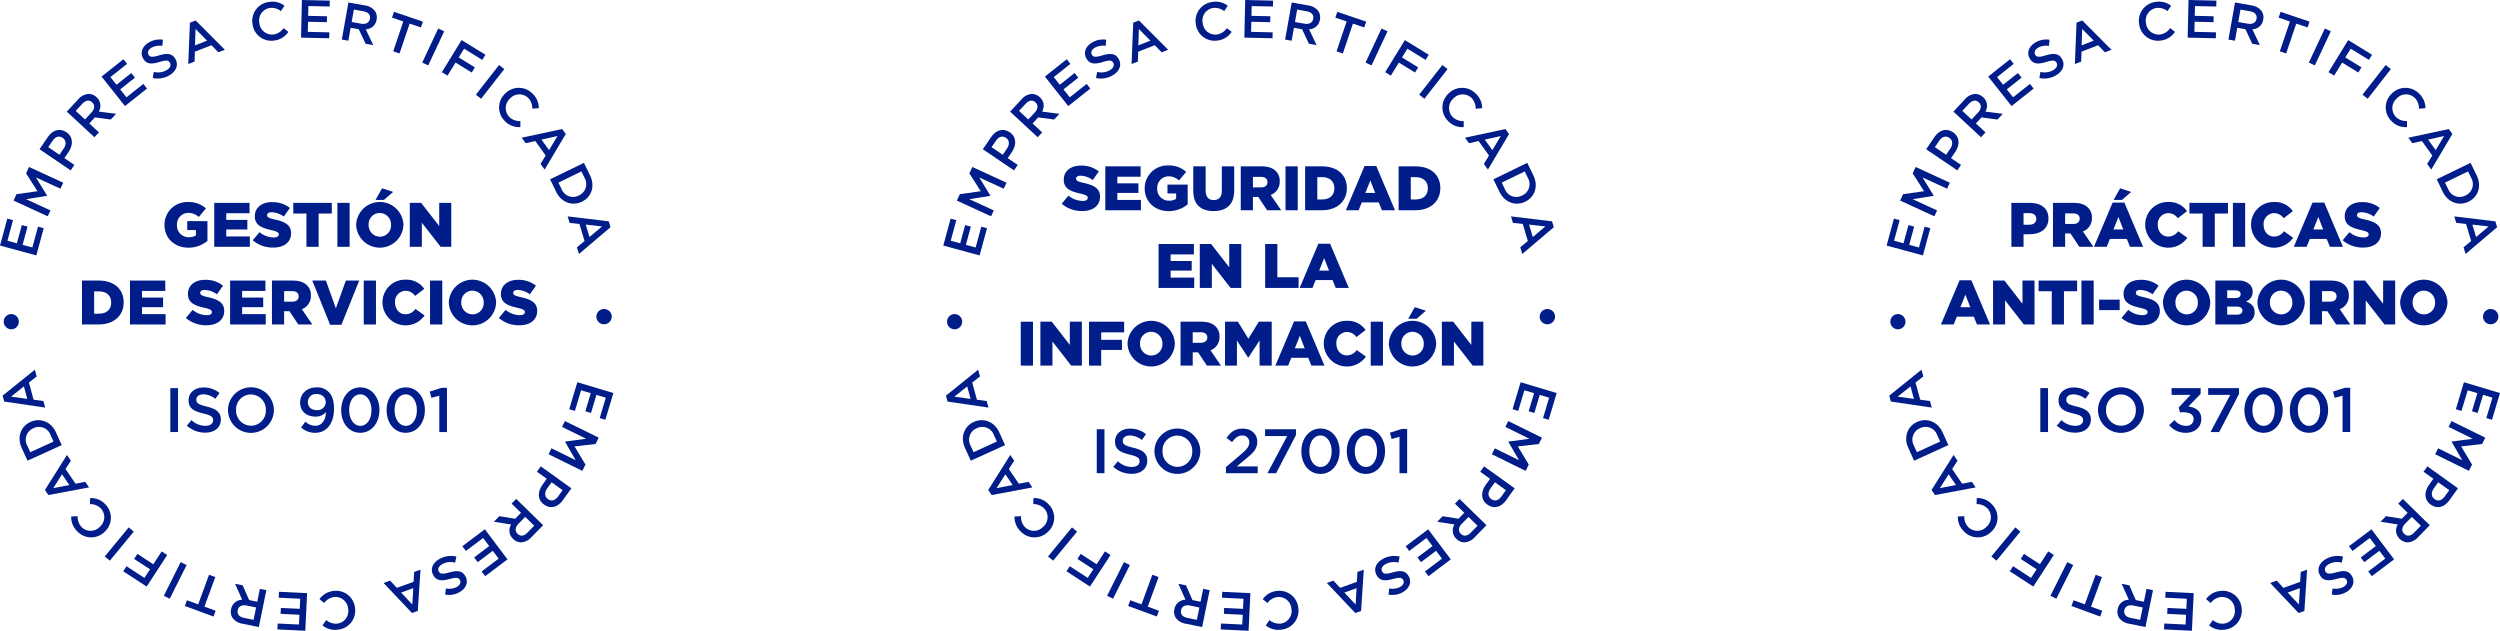 <svg xmlns="http://www.w3.org/2000/svg" width="946.452" height="238.793" viewBox="0 0 946.452 238.793">
  <g id="Grupo_27481" data-name="Grupo 27481" transform="translate(-1006 1218.879)">
    <g id="Grupo_27479" data-name="Grupo 27479" transform="translate(1006 -1218.879)">
      <path id="Trazado_22736" data-name="Trazado 22736" d="M237.086,299.889v-.047a8.632,8.632,0,0,1,8.955-8.646,9.7,9.7,0,0,1,6.745,2.423l-2.708,3.254a5.867,5.867,0,0,0-4.014-1.568,4.367,4.367,0,0,0-4.251,4.561v.047a4.391,4.391,0,0,0,4.513,4.608,4.7,4.7,0,0,0,2.66-.689v-2.019h-3.278V298.44h7.648v7.482a11.242,11.242,0,0,1-7.22,2.565c-5.178,0-9.05-3.563-9.05-8.6" transform="translate(-174.82 -214.72)" fill="#001d8a"/>
      <path id="Trazado_22737" data-name="Trazado 22737" d="M308.808,292.463H322.18v3.919h-8.812V298.9h7.981v3.634h-7.981v2.637H322.3v3.919H308.808Z" transform="translate(-227.706 -215.654)" fill="#001d8a"/>
      <path id="Trazado_22738" data-name="Trazado 22738" d="M364.339,305.818l2.565-3.064a8.563,8.563,0,0,0,5.392,2c1.235,0,1.9-.428,1.9-1.14v-.047c0-.689-.546-1.069-2.8-1.591-3.539-.808-6.271-1.805-6.271-5.225V296.7c0-3.088,2.447-5.32,6.437-5.32a10.464,10.464,0,0,1,6.841,2.209l-2.3,3.254a8.34,8.34,0,0,0-4.655-1.639c-1.116,0-1.663.475-1.663,1.069v.048c0,.76.57,1.093,2.874,1.615,3.824.831,6.2,2.066,6.2,5.178v.047c0,3.4-2.684,5.416-6.722,5.416a11.614,11.614,0,0,1-7.791-2.755" transform="translate(-268.653 -214.854)" fill="#001d8a"/>
      <path id="Trazado_22739" data-name="Trazado 22739" d="M427.751,296.5h-4.988v-4.038h14.583V296.5h-4.988v12.589h-4.608Z" transform="translate(-311.733 -215.654)" fill="#001d8a"/>
      <rect id="Rectángulo_2045" data-name="Rectángulo 2045" width="4.632" height="16.626" transform="translate(127.728 76.808)" fill="#001d8a"/>
      <path id="Trazado_22740" data-name="Trazado 22740" d="M513.385,285.352V285.3a8.961,8.961,0,0,1,17.909-.047v.047a8.961,8.961,0,0,1-17.909.047m13.206,0V285.3a4.321,4.321,0,0,0-4.276-4.489,4.237,4.237,0,0,0-4.2,4.442v.047a4.316,4.316,0,0,0,4.251,4.489,4.242,4.242,0,0,0,4.228-4.442m-3.4-13.871,4.2,1.354-3.491,3.04h-3.183Z" transform="translate(-378.556 -200.183)" fill="#001d8a"/>
      <path id="Trazado_22741" data-name="Trazado 22741" d="M590.714,292.463h4.3l6.841,8.788v-8.788h4.56v16.626h-4.038l-7.1-9.121v9.121h-4.56Z" transform="translate(-435.575 -215.654)" fill="#001d8a"/>
      <path id="Trazado_22742" data-name="Trazado 22742" d="M118.15,404.44h6.413c5.938,0,9.382,3.42,9.382,8.218v.047c0,4.8-3.491,8.361-9.477,8.361H118.15Zm6.484,12.541c2.755,0,4.584-1.52,4.584-4.2v-.048c0-2.66-1.829-4.2-4.584-4.2h-1.876v8.456Z" transform="translate(-87.12 -298.223)" fill="#001d8a"/>
      <path id="Trazado_22743" data-name="Trazado 22743" d="M187.338,404.44h13.372v3.919H191.9v2.518h7.98v3.634H191.9v2.637h8.931v3.919H187.338Z" transform="translate(-138.138 -298.223)" fill="#001d8a"/>
      <path id="Trazado_22744" data-name="Trazado 22744" d="M267.922,417.8l2.565-3.064a8.563,8.563,0,0,0,5.392,2c1.235,0,1.9-.428,1.9-1.14v-.048c0-.689-.546-1.069-2.8-1.591-3.539-.807-6.27-1.8-6.27-5.225v-.048c0-3.087,2.447-5.32,6.437-5.32a10.465,10.465,0,0,1,6.841,2.209l-2.3,3.254a8.34,8.34,0,0,0-4.655-1.639c-1.116,0-1.663.475-1.663,1.069v.048c0,.76.57,1.093,2.874,1.615,3.824.831,6.2,2.066,6.2,5.178v.048c0,3.4-2.684,5.415-6.722,5.415a11.614,11.614,0,0,1-7.791-2.755" transform="translate(-197.558 -297.422)" fill="#001d8a"/>
      <path id="Trazado_22745" data-name="Trazado 22745" d="M331.684,404.44h13.372v3.919h-8.812v2.518h7.98v3.634h-7.98v2.637h8.931v3.919H331.684Z" transform="translate(-244.574 -298.223)" fill="#001d8a"/>
      <path id="Trazado_22746" data-name="Trazado 22746" d="M392.008,404.44h7.862c2.541,0,4.3.665,5.415,1.805a5.155,5.155,0,0,1,1.473,3.872v.048a5.258,5.258,0,0,1-3.42,5.106l3.966,5.8h-5.32l-3.349-5.035h-2.019v5.035h-4.608Zm7.648,7.98c1.568,0,2.47-.76,2.47-1.971V410.4c0-1.306-.95-1.971-2.494-1.971h-3.017v3.99Z" transform="translate(-289.056 -298.223)" fill="#001d8a"/>
      <path id="Trazado_22747" data-name="Trazado 22747" d="M450.161,404.44h5.154l3.777,10.522,3.777-10.522h5.059l-6.745,16.745h-4.275Z" transform="translate(-331.936 -298.223)" fill="#001d8a"/>
      <rect id="Rectángulo_2046" data-name="Rectángulo 2046" width="4.632" height="16.626" transform="translate(137.702 106.217)" fill="#001d8a"/>
      <path id="Trazado_22748" data-name="Trazado 22748" d="M551.366,411.866v-.048a8.541,8.541,0,0,1,8.764-8.646,8.14,8.14,0,0,1,7.054,3.468l-3.468,2.684a4.451,4.451,0,0,0-3.634-1.948,4.112,4.112,0,0,0-3.967,4.394v.048c0,2.494,1.639,4.442,3.967,4.442a4.54,4.54,0,0,0,3.753-2.019l3.468,2.47a8.753,8.753,0,0,1-15.937-4.845" transform="translate(-406.562 -297.289)" fill="#001d8a"/>
      <rect id="Rectángulo_2047" data-name="Rectángulo 2047" width="4.632" height="16.626" transform="translate(162.809 106.217)" fill="#001d8a"/>
      <path id="Trazado_22749" data-name="Trazado 22749" d="M646.964,411.866v-.048a8.961,8.961,0,0,1,17.909-.048v.048a8.961,8.961,0,0,1-17.909.048m13.206,0v-.048a4.321,4.321,0,0,0-4.275-4.489,4.237,4.237,0,0,0-4.2,4.442v.048a4.316,4.316,0,0,0,4.252,4.489,4.242,4.242,0,0,0,4.228-4.442" transform="translate(-477.053 -297.289)" fill="#001d8a"/>
      <path id="Trazado_22750" data-name="Trazado 22750" d="M719.057,417.8l2.565-3.064a8.563,8.563,0,0,0,5.392,2c1.235,0,1.9-.428,1.9-1.14v-.048c0-.689-.546-1.069-2.8-1.591-3.539-.807-6.271-1.8-6.271-5.225v-.048c0-3.087,2.447-5.32,6.437-5.32a10.466,10.466,0,0,1,6.841,2.209l-2.3,3.254a8.341,8.341,0,0,0-4.655-1.639c-1.116,0-1.663.475-1.663,1.069v.048c0,.76.57,1.093,2.874,1.615,3.824.831,6.2,2.066,6.2,5.178v.048c0,3.4-2.684,5.415-6.722,5.415a11.613,11.613,0,0,1-7.791-2.755" transform="translate(-530.212 -297.422)" fill="#001d8a"/>
      <rect id="Rectángulo_2048" data-name="Rectángulo 2048" width="2.921" height="16.626" transform="translate(64.485 146.936)" fill="#001d8a"/>
      <path id="Trazado_22751" data-name="Trazado 22751" d="M269.322,573.022l1.758-2.09a7.655,7.655,0,0,0,5.249,2.161c1.805,0,2.945-.831,2.945-2.09v-.047c0-1.188-.665-1.829-3.753-2.542-3.539-.855-5.534-1.9-5.534-4.964V563.4c0-2.85,2.375-4.822,5.676-4.822a9.213,9.213,0,0,1,6.033,2.09l-1.568,2.208a7.553,7.553,0,0,0-4.513-1.71c-1.71,0-2.708.879-2.708,1.971v.047c0,1.283.76,1.853,3.943,2.613,3.515.855,5.344,2.114,5.344,4.869v.047c0,3.111-2.446,4.964-5.938,4.964a10.24,10.24,0,0,1-6.935-2.66" transform="translate(-198.59 -411.883)" fill="#001d8a"/>
      <path id="Trazado_22752" data-name="Trazado 22752" d="M328.652,567.046V567a8.694,8.694,0,0,1,17.387-.047V567a8.694,8.694,0,0,1-17.387.047m14.322,0V567a5.7,5.7,0,0,0-5.653-5.914,5.618,5.618,0,0,0-5.606,5.867V567a5.7,5.7,0,0,0,5.653,5.914,5.617,5.617,0,0,0,5.606-5.867" transform="translate(-242.339 -411.749)" fill="#001d8a"/>
      <path id="Trazado_22753" data-name="Trazado 22753" d="M433.04,573.6l1.591-2.233a5.544,5.544,0,0,0,3.8,1.568c2.446,0,3.919-2.161,4.014-5.225a4.9,4.9,0,0,1-3.9,1.758c-3.539,0-5.89-2.066-5.89-5.273v-.048c0-3.254,2.518-5.748,6.2-5.748a5.96,5.96,0,0,1,4.608,1.758c1.235,1.235,2.019,3.064,2.019,6.342v.047c0,5.344-2.66,9.049-7.126,9.049a7.892,7.892,0,0,1-5.32-2m9.311-9.572v-.048c0-1.734-1.354-3.064-3.468-3.064a3.054,3.054,0,0,0-3.3,3.088v.047c0,1.734,1.33,2.969,3.4,2.969a3.072,3.072,0,0,0,3.372-2.993" transform="translate(-319.031 -411.749)" fill="#001d8a"/>
      <path id="Trazado_22754" data-name="Trazado 22754" d="M491.809,567.046V567c0-4.751,2.9-8.6,7.268-8.6,4.347,0,7.221,3.8,7.221,8.551V567c0,4.75-2.9,8.6-7.268,8.6s-7.221-3.8-7.221-8.551m11.472,0V567c0-3.278-1.686-5.962-4.251-5.962s-4.2,2.613-4.2,5.914V567c0,3.278,1.663,5.962,4.251,5.962s4.2-2.636,4.2-5.914" transform="translate(-362.646 -411.749)" fill="#001d8a"/>
      <path id="Trazado_22755" data-name="Trazado 22755" d="M557.29,567.046V567c0-4.751,2.9-8.6,7.268-8.6,4.346,0,7.221,3.8,7.221,8.551V567c0,4.75-2.9,8.6-7.268,8.6s-7.221-3.8-7.221-8.551m11.472,0V567c0-3.278-1.686-5.962-4.251-5.962s-4.2,2.613-4.2,5.914V567c0,3.278,1.663,5.962,4.251,5.962s4.2-2.636,4.2-5.914" transform="translate(-410.93 -411.749)" fill="#001d8a"/>
      <path id="Trazado_22756" data-name="Trazado 22756" d="M623.135,562l-2.993.831-.617-2.375,4.465-1.425h2.043v16.745h-2.9Z" transform="translate(-456.82 -412.215)" fill="#001d8a"/>
      <path id="Trazado_22757" data-name="Trazado 22757" d="M8.308,458.506H8.267a2.881,2.881,0,0,1-.13-5.76h.041a2.881,2.881,0,0,1,.13,5.76" transform="translate(-3.947 -333.842)" fill="#001d8a"/>
      <path id="Trazado_22758" data-name="Trazado 22758" d="M0,325.342l2.77-10.2,2.161.587-2.114,7.781,3.576.971,1.873-6.9,2.161.587-1.874,6.9,3.694,1,2.14-7.879,2.161.587-2.8,10.3Z" transform="translate(0 -232.379)" fill="#001d8a"/>
      <path id="Trazado_22759" data-name="Trazado 22759" d="M19.524,253.411l1.116-2.423,7.935-1.12-4.307-6.758,1.116-2.422,12.945,5.961-1.047,2.275L28,244.649l4.221,6.9-.034.074-7.931,1.256,9.246,4.258-1.03,2.238Z" transform="translate(-14.396 -177.478)" fill="#001d8a"/>
      <path id="Trazado_22760" data-name="Trazado 22760" d="M57.013,194.583l3.158-4.648c1.865-2.745,4.609-3.416,6.984-1.8l.034.023c2.644,1.8,2.584,4.856.822,7.45l-1.59,2.341,3.789,2.574L68.8,202.591Zm9.173-.316c1.064-1.566.852-3.138-.378-3.973l-.034-.023c-1.381-.938-2.78-.436-3.833,1.113l-1.636,2.408,4.244,2.883Z" transform="translate(-42.04 -138.087)" fill="#001d8a"/>
      <path id="Trazado_22761" data-name="Trazado 22761" d="M96.3,142.1l4.32-4.656a5.741,5.741,0,0,1,3.842-2.045,4.307,4.307,0,0,1,3.057,1.225l.03.028a4.276,4.276,0,0,1,.851,5.428l6.572.849-2.008,2.164-6.023-.812-.028.03-2.1,2.269,3.642,3.378-1.7,1.836Zm9.375.283c1.219-1.313,1.308-2.786.248-3.77l-.03-.028c-1.119-1.039-2.479-.8-3.739.558l-2.479,2.671,3.507,3.254Z" transform="translate(-71.007 -99.842)" fill="#001d8a"/>
      <path id="Trazado_22762" data-name="Trazado 22762" d="M146.405,91.943l8.274-6.57,1.392,1.754-6.313,5.013,2.3,2.9,5.6-4.443,1.392,1.754-5.6,4.443,2.38,3,6.393-5.076,1.393,1.754-8.354,6.633Z" transform="translate(-107.955 -62.953)" fill="#001d8a"/>
      <path id="Trazado_22763" data-name="Trazado 22763" d="M208.405,71.53l.4-2.306a6.564,6.564,0,0,0,4.822-.658c1.338-.777,1.825-1.884,1.283-2.818l-.02-.035c-.511-.88-1.28-1.069-3.876-.268-2.992.89-4.92.974-6.239-1.3l-.021-.035c-1.227-2.113-.315-4.6,2.132-6.018a7.9,7.9,0,0,1,5.372-1.048l-.211,2.312a6.472,6.472,0,0,0-4.082.675c-1.268.736-1.629,1.817-1.158,2.627l.021.035c.552.951,1.361,1.046,4.048.239,2.974-.88,4.872-.734,6.058,1.308l.021.035c1.34,2.306.324,4.733-2.264,6.236a8.78,8.78,0,0,1-6.287,1.015" transform="translate(-150.581 -41.991)" fill="#001d8a"/>
      <path id="Trazado_22764" data-name="Trazado 22764" d="M272.013,30.326l2.162-.844,11.06,11.092-2.466.962-2.6-2.68-6.278,2.45-.115,3.739-2.39.933Zm6.5,6.8-4.368-4.415-.2,6.2Z" transform="translate(-200.115 -21.74)" fill="#001d8a"/>
      <path id="Trazado_22765" data-name="Trazado 22765" d="M363.758,10.873l-.006-.04a7.212,7.212,0,0,1,6.263-8.314,7.429,7.429,0,0,1,5.831,1.428L374.509,6a5.669,5.669,0,0,0-4.2-1.2,4.784,4.784,0,0,0-3.964,5.63l.006.04a4.82,4.82,0,0,0,5.358,4.372,5.588,5.588,0,0,0,3.8-2.4l1.818,1.391a7.353,7.353,0,0,1-5.379,3.3,7.168,7.168,0,0,1-8.19-6.259" transform="translate(-268.164 -1.786)" fill="#001d8a"/>
      <path id="Trazado_22766" data-name="Trazado 22766" d="M434.281,0l10.563.238-.05,2.239-8.06-.182L436.65,6l7.144.161L443.743,8.4,436.6,8.241l-.086,3.826,8.161.184-.05,2.239-10.665-.24Z" transform="translate(-319.99 -0.003)" fill="#001d8a"/>
      <path id="Trazado_22767" data-name="Trazado 22767" d="M495.229,3.574l6.255,1.11a5.741,5.741,0,0,1,3.8,2.122,4.307,4.307,0,0,1,.626,3.233l-.007.04a4.276,4.276,0,0,1-4.1,3.656l2.847,5.985-2.907-.516-2.58-5.5-.04-.007-3.047-.541-.868,4.891-2.466-.437Zm4.841,8.034c1.764.313,3.05-.41,3.3-1.833l.007-.04c.267-1.5-.67-2.518-2.494-2.841L497.3,6.257l-.836,4.711Z" transform="translate(-363.332 -2.636)" fill="#001d8a"/>
      <path id="Trazado_22768" data-name="Trazado 22768" d="M569.364,20.716l-4.281-1.448.744-2.2,10.954,3.706-.744,2.2-4.281-1.448-3.823,11.3-2.392-.809Z" transform="translate(-416.676 -12.587)" fill="#001d8a"/>
      <rect id="Rectángulo_2049" data-name="Rectángulo 2049" width="14.251" height="2.504" transform="translate(159.847 23.695) rotate(-64.871)" fill="#001d8a"/>
      <path id="Trazado_22769" data-name="Trazado 22769" d="M644.414,57.781l9.038,5.554-1.194,1.943-6.9-4.242-2.036,3.313,6.123,3.763-1.194,1.943-6.124-3.763-3.038,4.944-2.134-1.311Z" transform="translate(-469.67 -42.607)" fill="#001d8a"/>
      <rect id="Rectángulo_2050" data-name="Rectángulo 2050" width="14.252" height="2.504" transform="translate(180.156 35.845) rotate(-51.994)" fill="#001d8a"/>
      <path id="Trazado_22770" data-name="Trazado 22770" d="M721.663,128.875l.029-.029a7.212,7.212,0,0,1,10.409-.037,7.429,7.429,0,0,1,2.387,5.508l-2.447.178a5.669,5.669,0,0,0-1.578-4.071,4.784,4.784,0,0,0-6.881.245l-.029.029a4.82,4.82,0,0,0-.244,6.911,5.586,5.586,0,0,0,4.207,1.574l-.009,2.289a7.354,7.354,0,0,1-5.878-2.291,7.167,7.167,0,0,1,.035-10.308" transform="translate(-530.508 -93.358)" fill="#001d8a"/>
      <path id="Trazado_22771" data-name="Trazado 22771" d="M767.376,186l1.354,1.885-8,13.468-1.544-2.149,1.951-3.182-3.932-5.473-3.65.817-1.5-2.083Zm-4.97,7.983,3.193-5.327L759.544,190Z" transform="translate(-554.548 -137.153)" fill="#001d8a"/>
      <path id="Trazado_22772" data-name="Trazado 22772" d="M805.777,234.734l2.326,4.778c1.961,4.027.551,8.155-3.055,9.911l-.037.018c-3.606,1.756-7.761.337-9.722-3.691l-2.326-4.777Zm-8.437,10.018a4.645,4.645,0,0,0,6.485,2.345l.037-.018a4.676,4.676,0,0,0,2.191-6.569l-1.23-2.527-8.713,4.242Z" transform="translate(-584.708 -173.087)" fill="#001d8a"/>
      <path id="Trazado_22773" data-name="Trazado 22773" d="M833.844,313.794l.668,2.223L822.57,326.155l-.762-2.535,2.879-2.375-1.94-6.455-3.717-.413-.739-2.457Zm-7.295,5.934,4.751-4-6.163-.7Z" transform="translate(-603.385 -230.002)" fill="#001d8a"/>
      <path id="Trazado_22774" data-name="Trazado 22774" d="M862.681,445.474h.041a2.881,2.881,0,0,1-.019,5.762h-.041a2.881,2.881,0,0,1,.019-5.762" transform="translate(-634.007 -328.48)" fill="#001d8a"/>
      <path id="Trazado_22775" data-name="Trazado 22775" d="M837.264,555.084l-3.033,10.123-2.145-.642,2.313-7.724-3.55-1.064-2.051,6.846-2.146-.642,2.052-6.847-3.667-1.1-2.343,7.821-2.145-.643,3.062-10.22Z" transform="translate(-605.05 -406.288)" fill="#001d8a"/>
      <path id="Trazado_22776" data-name="Trazado 22776" d="M809.723,613.232l-1.178,2.393-7.962.916,4.132,6.867-1.178,2.393-12.788-6.294,1.106-2.247,9.171,4.514-4.042-7,.036-.073,7.961-1.052-9.134-4.5,1.088-2.21Z" transform="translate(-583.075 -447.539)" fill="#001d8a"/>
      <path id="Trazado_22777" data-name="Trazado 22777" d="M787.01,680.583l-3.276,4.565c-1.935,2.7-4.7,3.3-7.028,1.623l-.033-.024c-2.6-1.863-2.458-4.921-.63-7.469l1.649-2.3-3.722-2.671,1.46-2.035Zm-9.179.08c-1.1,1.538-.932,3.115.276,3.981l.033.024c1.357.973,2.768.508,3.86-1.014l1.7-2.366-4.169-2.99Z" transform="translate(-570.703 -495.717)" fill="#001d8a"/>
      <path id="Trazado_22778" data-name="Trazado 22778" d="M730.6,729.125l-4.439,4.544a5.743,5.743,0,0,1-3.893,1.946,4.309,4.309,0,0,1-3.024-1.3l-.029-.029a4.276,4.276,0,0,1-.712-5.448l-6.548-1.018,2.063-2.112,6,.966.029-.029,2.162-2.214-3.553-3.472,1.75-1.791Zm-9.365-.524c-1.252,1.282-1.379,2.752-.345,3.762l.029.028c1.092,1.067,2.458.864,3.752-.461l2.547-2.607L723.8,725.98Z" transform="translate(-524.977 -530.293)" fill="#001d8a"/>
      <path id="Trazado_22779" data-name="Trazado 22779" d="M683.56,774.365l-8.441,6.356-1.347-1.789,6.441-4.85-2.229-2.96-5.709,4.3-1.347-1.789,5.709-4.3-2.3-3.058-6.522,4.911-1.347-1.789,8.523-6.417Z" transform="translate(-491.433 -562.6)" fill="#001d8a"/>
      <path id="Trazado_22780" data-name="Trazado 22780" d="M631.825,801.646l-.463,2.3a6.563,6.563,0,0,0-4.837.533c-1.358.742-1.874,1.836-1.356,2.783l.02.036c.488.893,1.252,1.1,3.868.369,3.013-.812,4.944-.846,6.2,1.458l.019.036c1.172,2.144.2,4.6-2.287,5.961a7.9,7.9,0,0,1-5.4.908l.271-2.306a6.476,6.476,0,0,0,4.1-.569c1.286-.7,1.675-1.774,1.226-2.6l-.019-.036c-.527-.965-1.333-1.082-4.04-.344-3,.8-4.889.607-6.021-1.465l-.02-.036c-1.279-2.34-.2-4.74,2.426-6.175a8.778,8.778,0,0,1,6.31-.851" transform="translate(-459.052 -590.932)" fill="#001d8a"/>
      <path id="Trazado_22781" data-name="Trazado 22781" d="M565.868,836.8l-2.184.788-10.769-11.375,2.49-.9,2.527,2.746,6.34-2.286.212-3.734,2.413-.871Zm-6.321-6.963,4.252,4.527.364-6.192Z" transform="translate(-407.704 -605.509)" fill="#001d8a"/>
      <path id="Trazado_22782" data-name="Trazado 22782" d="M474.008,858.234l0,.041a7.211,7.211,0,0,1-6.541,8.1,7.425,7.425,0,0,1-5.78-1.625l1.406-2.01a5.671,5.671,0,0,0,4.154,1.345,4.784,4.784,0,0,0,4.153-5.492l0-.041A4.82,4.82,0,0,0,466.193,854a5.587,5.587,0,0,0-3.877,2.27l-1.77-1.452a7.355,7.355,0,0,1,5.487-3.115,7.168,7.168,0,0,1,7.974,6.533" transform="translate(-339.594 -627.989)" fill="#001d8a"/>
      <path id="Trazado_22783" data-name="Trazado 22783" d="M410.433,867.826l-10.555-.509.108-2.237,8.053.388.179-3.7-7.138-.344.108-2.237,7.138.344.185-3.823-8.155-.394.108-2.237,10.656.514Z" transform="translate(-294.858 -629.035)" fill="#001d8a"/>
      <path id="Trazado_22784" data-name="Trazado 22784" d="M343.3,857.914l-6.223-1.272a5.741,5.741,0,0,1-3.744-2.22,4.308,4.308,0,0,1-.541-3.248l.008-.04a4.277,4.277,0,0,1,4.2-3.547L334.3,841.53l2.892.591,2.436,5.568.04.009,3.032.619.995-4.867,2.453.5Zm-4.629-8.157c-1.755-.359-3.06.33-3.349,1.746l-.008.039c-.306,1.5.6,2.535,2.419,2.905l3.57.73.958-4.687Z" transform="translate(-245.312 -620.521)" fill="#001d8a"/>
      <path id="Trazado_22785" data-name="Trazado 22785" d="M273.865,840.617l4.243,1.558-.8,2.179-10.856-3.987.8-2.179,4.243,1.558,4.113-11.2,2.37.87Z" transform="translate(-196.474 -610.947)" fill="#001d8a"/>
      <rect id="Rectángulo_2051" data-name="Rectángulo 2051" width="14.253" height="2.505" transform="matrix(0.448, -0.894, 0.894, 0.448, 62.019, 225.548)" fill="#001d8a"/>
      <path id="Trazado_22786" data-name="Trazado 22786" d="M186.477,808.153l-8.892-5.784,1.243-1.911,6.793,4.418,2.12-3.26-6.024-3.918,1.244-1.911,6.024,3.919,3.164-4.864,2.1,1.366Z" transform="translate(-130.946 -586.094)" fill="#001d8a"/>
      <rect id="Rectángulo_2052" data-name="Rectángulo 2052" width="14.253" height="2.504" transform="translate(39.653 210.667) rotate(-50.528)" fill="#001d8a"/>
      <path id="Trazado_22787" data-name="Trazado 22787" d="M115.33,730.711l-.029.028a7.211,7.211,0,0,1-10.406-.229,7.429,7.429,0,0,1-2.246-5.568l2.451-.115a5.671,5.671,0,0,0,1.474,4.11,4.784,4.784,0,0,0,6.885-.069l.029-.028a4.82,4.82,0,0,0,.421-6.9,5.588,5.588,0,0,0-4.166-1.682l.068-2.288a7.351,7.351,0,0,1,5.818,2.44,7.168,7.168,0,0,1-.3,10.3" transform="translate(-75.69 -529.409)" fill="#001d8a"/>
      <path id="Trazado_22788" data-name="Trazado 22788" d="M66.058,670.993l-1.305-1.92L73.1,655.816,74.587,658l-2.033,3.131,3.789,5.573,3.67-.722,1.442,2.122Zm5.175-7.852-3.33,5.243,6.089-1.185Z" transform="translate(-47.747 -483.581)" fill="#001d8a"/>
      <path id="Trazado_22789" data-name="Trazado 22789" d="M31.234,621.015l-2.2-4.836c-1.854-4.077-.338-8.166,3.313-9.827l.037-.017c3.651-1.661,7.767-.134,9.622,3.942l2.2,4.836Zm8.7-9.793a4.645,4.645,0,0,0-6.422-2.513l-.037.017a4.676,4.676,0,0,0-2.362,6.509l1.163,2.557,8.82-4.013Z" transform="translate(-20.824 -446.607)" fill="#001d8a"/>
      <path id="Trazado_22790" data-name="Trazado 22790" d="M4.37,545l-.61-2.239,12.2-9.824.7,2.554-2.939,2.3,1.772,6.5,3.705.509.674,2.475Zm7.446-5.743L6.963,543.13l6.143.858Z" transform="translate(-2.773 -392.971)" fill="#001d8a"/>
    </g>
    <g id="Grupo_27477" data-name="Grupo 27477" transform="translate(1720.238 -1218.879)">
      <path id="Trazado_22791" data-name="Trazado 22791" d="M179.841,1392.463h7.125c4.2,0,6.912,2.161,6.912,5.843v.048c0,3.919-3.017,5.986-7.149,5.986h-2.28v4.75h-4.608Zm6.793,8.266c1.639,0,2.637-.855,2.637-2.161v-.048c0-1.425-1-2.185-2.66-2.185h-2.161v4.394Z" transform="translate(-132.611 -1315.655)" fill="#001d8a"/>
      <path id="Trazado_22792" data-name="Trazado 22792" d="M239.8,1392.463h7.862c2.541,0,4.3.665,5.415,1.8a5.156,5.156,0,0,1,1.473,3.872v.047a5.258,5.258,0,0,1-3.42,5.106l3.967,5.8h-5.32l-3.349-5.035h-2.019v5.035H239.8Zm7.648,7.98c1.568,0,2.47-.76,2.47-1.971v-.047c0-1.307-.95-1.972-2.494-1.972h-3.017v3.99Z" transform="translate(-176.825 -1315.655)" fill="#001d8a"/>
      <path id="Trazado_22793" data-name="Trazado 22793" d="M305.94,1376.873h4.441l7.078,16.745h-4.941l-1.211-2.969h-6.413l-1.188,2.969h-4.845Zm4.038,10.19-1.852-4.727-1.877,4.727Zm-1.211-15.581,4.2,1.354-3.491,3.04H306.3Z" transform="translate(-220.373 -1300.184)" fill="#001d8a"/>
      <path id="Trazado_22794" data-name="Trazado 22794" d="M372.753,1399.891v-.047a8.541,8.541,0,0,1,8.764-8.646,8.14,8.14,0,0,1,7.054,3.468l-3.468,2.684a4.451,4.451,0,0,0-3.634-1.948,4.111,4.111,0,0,0-3.966,4.394v.047c0,2.494,1.639,4.442,3.966,4.442a4.54,4.54,0,0,0,3.753-2.019l3.468,2.47a8.753,8.753,0,0,1-15.937-4.845" transform="translate(-274.859 -1314.723)" fill="#001d8a"/>
      <path id="Trazado_22795" data-name="Trazado 22795" d="M441.5,1396.5h-4.988v-4.038H451.1v4.038h-4.988v12.589H441.5Z" transform="translate(-321.875 -1315.656)" fill="#001d8a"/>
      <rect id="Rectángulo_2053" data-name="Rectángulo 2053" width="4.632" height="16.626" transform="translate(131.101 76.808)" fill="#001d8a"/>
      <path id="Trazado_22796" data-name="Trazado 22796" d="M525.33,1399.891v-.047a8.541,8.541,0,0,1,8.764-8.646,8.14,8.14,0,0,1,7.054,3.468l-3.468,2.684a4.451,4.451,0,0,0-3.634-1.948,4.111,4.111,0,0,0-3.966,4.394v.047c0,2.494,1.639,4.442,3.966,4.442a4.54,4.54,0,0,0,3.753-2.019l3.468,2.47a8.753,8.753,0,0,1-15.938-4.845" transform="translate(-387.365 -1314.723)" fill="#001d8a"/>
      <path id="Trazado_22797" data-name="Trazado 22797" d="M594.081,1392.011h4.442l7.078,16.745h-4.94l-1.211-2.969h-6.413l-1.188,2.969H587Zm4.038,10.19-1.853-4.727-1.876,4.727Z" transform="translate(-432.841 -1315.322)" fill="#001d8a"/>
      <path id="Trazado_22798" data-name="Trazado 22798" d="M657.365,1405.819l2.565-3.063a8.564,8.564,0,0,0,5.391,1.995c1.235,0,1.9-.427,1.9-1.14v-.048c0-.688-.547-1.068-2.8-1.591-3.539-.808-6.27-1.805-6.27-5.226v-.048c0-3.087,2.446-5.32,6.437-5.32a10.46,10.46,0,0,1,6.841,2.209l-2.3,3.254a8.339,8.339,0,0,0-4.655-1.639c-1.116,0-1.663.475-1.663,1.069v.048c0,.76.57,1.093,2.874,1.615,3.824.832,6.2,2.066,6.2,5.178v.047c0,3.4-2.684,5.416-6.722,5.416a11.612,11.612,0,0,1-7.791-2.756" transform="translate(-484.723 -1314.856)" fill="#001d8a"/>
      <path id="Trazado_22799" data-name="Trazado 22799" d="M85.347,1503.989h4.442l7.078,16.745h-4.94l-1.212-2.969H84.3l-1.188,2.969H78.269Zm4.038,10.19-1.853-4.727-1.876,4.727Z" transform="translate(-57.714 -1397.891)" fill="#001d8a"/>
      <path id="Trazado_22800" data-name="Trazado 22800" d="M153.427,1504.441h4.3l6.841,8.788v-8.788h4.56v16.626h-4.038l-7.1-9.121v9.121h-4.56Z" transform="translate(-113.134 -1398.225)" fill="#001d8a"/>
      <path id="Trazado_22801" data-name="Trazado 22801" d="M224.076,1508.479h-4.988v-4.038h14.584v4.038h-4.988v12.589h-4.608Z" transform="translate(-161.55 -1398.225)" fill="#001d8a"/>
      <rect id="Rectángulo_2054" data-name="Rectángulo 2054" width="4.632" height="16.626" transform="translate(73.76 106.216)" fill="#001d8a"/>
      <rect id="Rectángulo_2055" data-name="Rectángulo 2055" width="7.791" height="3.967" transform="translate(80.435 113.437)" fill="#001d8a"/>
      <path id="Trazado_22802" data-name="Trazado 22802" d="M338.561,1517.8l2.565-3.064a8.565,8.565,0,0,0,5.391,2c1.235,0,1.9-.427,1.9-1.14v-.048c0-.689-.546-1.069-2.8-1.591-3.539-.808-6.271-1.805-6.271-5.226v-.048c0-3.087,2.447-5.32,6.437-5.32a10.465,10.465,0,0,1,6.841,2.209l-2.3,3.253a8.34,8.34,0,0,0-4.655-1.638c-1.116,0-1.663.475-1.663,1.069v.047c0,.76.57,1.092,2.874,1.615,3.824.831,6.2,2.066,6.2,5.177v.048c0,3.4-2.684,5.415-6.722,5.415a11.615,11.615,0,0,1-7.791-2.755" transform="translate(-249.646 -1397.425)" fill="#001d8a"/>
      <path id="Trazado_22803" data-name="Trazado 22803" d="M398.342,1511.868v-.048a8.961,8.961,0,0,1,17.909-.047v.047a8.961,8.961,0,0,1-17.909.048m13.206,0v-.048a4.32,4.32,0,0,0-4.275-4.489,4.237,4.237,0,0,0-4.2,4.442v.047a4.317,4.317,0,0,0,4.252,4.49,4.242,4.242,0,0,0,4.227-4.442" transform="translate(-293.727 -1397.291)" fill="#001d8a"/>
      <path id="Trazado_22804" data-name="Trazado 22804" d="M473.863,1504.441h8.527a6.132,6.132,0,0,1,4.536,1.5,3.646,3.646,0,0,1,1.069,2.684v.047a3.848,3.848,0,0,1-2.565,3.705c2.019.665,3.3,1.805,3.3,4.062v.047c0,2.851-2.327,4.584-6.294,4.584h-8.574Zm7.387,6.626c1.4,0,2.185-.475,2.185-1.448v-.048c0-.9-.712-1.425-2.09-1.425h-2.993v2.922Zm.665,6.294c1.4,0,2.209-.546,2.209-1.52v-.048c0-.9-.713-1.5-2.256-1.5h-3.515v3.064Z" transform="translate(-349.414 -1398.225)" fill="#001d8a"/>
      <path id="Trazado_22805" data-name="Trazado 22805" d="M534.549,1511.868v-.048a8.961,8.961,0,0,1,17.909-.047v.047a8.961,8.961,0,0,1-17.909.048m13.206,0v-.048a4.321,4.321,0,0,0-4.275-4.489,4.237,4.237,0,0,0-4.2,4.442v.047a4.316,4.316,0,0,0,4.251,4.49,4.242,4.242,0,0,0,4.228-4.442" transform="translate(-394.162 -1397.291)" fill="#001d8a"/>
      <path id="Trazado_22806" data-name="Trazado 22806" d="M610.069,1504.441h7.862c2.542,0,4.3.665,5.416,1.8a5.155,5.155,0,0,1,1.473,3.872v.047a5.257,5.257,0,0,1-3.42,5.106l3.966,5.8h-5.32l-3.349-5.035h-2.019v5.035h-4.608Zm7.648,7.98c1.568,0,2.47-.76,2.47-1.972v-.047c0-1.306-.95-1.971-2.494-1.971h-3.016v3.99Z" transform="translate(-449.849 -1398.225)" fill="#001d8a"/>
      <path id="Trazado_22807" data-name="Trazado 22807" d="M673.289,1504.441h4.3l6.841,8.788v-8.788h4.56v16.626h-4.038l-7.1-9.121v9.121h-4.56Z" transform="translate(-496.465 -1398.225)" fill="#001d8a"/>
      <path id="Trazado_22808" data-name="Trazado 22808" d="M740.3,1511.868v-.048a8.961,8.961,0,0,1,17.909-.047v.047a8.961,8.961,0,0,1-17.909.048m13.206,0v-.048a4.321,4.321,0,0,0-4.275-4.489,4.237,4.237,0,0,0-4.2,4.442v.047a4.317,4.317,0,0,0,4.252,4.49,4.242,4.242,0,0,0,4.228-4.442" transform="translate(-545.881 -1397.291)" fill="#001d8a"/>
      <rect id="Rectángulo_2056" data-name="Rectángulo 2056" width="2.921" height="16.626" transform="translate(58.189 146.935)" fill="#001d8a"/>
      <path id="Trazado_22809" data-name="Trazado 22809" d="M245.355,1673.023l1.758-2.09a7.657,7.657,0,0,0,5.249,2.161c1.805,0,2.945-.831,2.945-2.09v-.047c0-1.188-.665-1.829-3.753-2.542-3.539-.855-5.534-1.9-5.534-4.964v-.048c0-2.85,2.375-4.822,5.676-4.822a9.212,9.212,0,0,1,6.033,2.091l-1.568,2.208a7.553,7.553,0,0,0-4.513-1.71c-1.71,0-2.708.879-2.708,1.971v.048c0,1.282.76,1.852,3.943,2.612,3.515.855,5.344,2.114,5.344,4.869v.047c0,3.112-2.446,4.964-5.938,4.964a10.24,10.24,0,0,1-6.935-2.66" transform="translate(-180.919 -1511.884)" fill="#001d8a"/>
      <path id="Trazado_22810" data-name="Trazado 22810" d="M304.686,1667.047V1667a8.694,8.694,0,0,1,17.387-.047V1667a8.694,8.694,0,0,1-17.387.047m14.323,0V1667a5.7,5.7,0,0,0-5.653-5.914,5.618,5.618,0,0,0-5.606,5.867V1667a5.7,5.7,0,0,0,5.653,5.914,5.618,5.618,0,0,0,5.606-5.867" transform="translate(-224.668 -1511.75)" fill="#001d8a"/>
      <path id="Trazado_22811" data-name="Trazado 22811" d="M407.247,1673.476l2.043-1.9a5.421,5.421,0,0,0,4.37,2.185,2.6,2.6,0,0,0,2.874-2.518v-.048c0-1.639-1.5-2.565-3.824-2.565h-1.354l-.475-1.829,4.489-4.774h-7.2v-2.542h11v2.186l-4.631,4.75c2.518.332,4.893,1.591,4.893,4.679v.048c0,3.064-2.375,5.249-5.819,5.249a7.883,7.883,0,0,1-6.365-2.921" transform="translate(-300.293 -1512.55)" fill="#001d8a"/>
      <path id="Trazado_22812" data-name="Trazado 22812" d="M471.862,1662.051H463.5v-2.565h11.686v2.209l-7.505,14.417H464.4Z" transform="translate(-341.774 -1512.55)" fill="#001d8a"/>
      <path id="Trazado_22813" data-name="Trazado 22813" d="M515.776,1667.047V1667c0-4.751,2.9-8.6,7.268-8.6,4.347,0,7.22,3.8,7.22,8.551V1667c0,4.75-2.9,8.6-7.268,8.6s-7.221-3.8-7.221-8.551m11.472,0V1667c0-3.278-1.687-5.962-4.251-5.962s-4.2,2.612-4.2,5.914V1667c0,3.278,1.663,5.962,4.251,5.962s4.2-2.637,4.2-5.915" transform="translate(-380.32 -1511.75)" fill="#001d8a"/>
      <path id="Trazado_22814" data-name="Trazado 22814" d="M581.257,1667.047V1667c0-4.751,2.9-8.6,7.268-8.6,4.347,0,7.22,3.8,7.22,8.551V1667c0,4.75-2.9,8.6-7.268,8.6s-7.221-3.8-7.221-8.551m11.472,0V1667c0-3.278-1.686-5.962-4.251-5.962s-4.2,2.612-4.2,5.914V1667c0,3.278,1.663,5.962,4.251,5.962s4.2-2.637,4.2-5.915" transform="translate(-428.604 -1511.75)" fill="#001d8a"/>
      <path id="Trazado_22815" data-name="Trazado 22815" d="M647.1,1662l-2.993.832-.617-2.375,4.465-1.426H650v16.745h-2.9Z" transform="translate(-474.494 -1512.217)" fill="#001d8a"/>
      <path id="Trazado_22816" data-name="Trazado 22816" d="M8.314,1558.512h-.04a2.881,2.881,0,0,1-.13-5.76h.041a2.881,2.881,0,0,1,.13,5.76" transform="translate(-3.952 -1433.847)" fill="#001d8a"/>
      <path id="Trazado_22817" data-name="Trazado 22817" d="M0,1425.347l2.77-10.2,2.161.587-2.113,7.781,3.576.971,1.873-6.9,2.161.587-1.874,6.9,3.694,1,2.14-7.879,2.161.586-2.8,10.3Z" transform="translate(-0.004 -1332.383)" fill="#001d8a"/>
      <path id="Trazado_22818" data-name="Trazado 22818" d="M19.527,1353.417l1.116-2.423,7.935-1.12-4.307-6.758,1.116-2.422,12.945,5.961-1.048,2.274L28,1344.654l4.221,6.9-.034.075-7.931,1.256,9.246,4.258-1.03,2.237Z" transform="translate(-14.4 -1277.482)" fill="#001d8a"/>
      <path id="Trazado_22819" data-name="Trazado 22819" d="M57.017,1294.589l3.158-4.648c1.864-2.744,4.609-3.416,6.984-1.8l.034.023c2.644,1.8,2.584,4.856.822,7.45l-1.59,2.341,3.789,2.574-1.407,2.071Zm9.173-.315c1.064-1.566.851-3.137-.378-3.973l-.034-.022c-1.381-.938-2.78-.436-3.833,1.113L60.31,1293.8l4.244,2.883Z" transform="translate(-42.044 -1238.092)" fill="#001d8a"/>
      <path id="Trazado_22820" data-name="Trazado 22820" d="M96.3,1242.109l4.32-4.656a5.741,5.741,0,0,1,3.842-2.045,4.308,4.308,0,0,1,3.057,1.226l.03.027a4.277,4.277,0,0,1,.851,5.429l6.572.848-2.008,2.164-6.023-.812-.028.03-2.1,2.269,3.642,3.378-1.7,1.836Zm9.375.283c1.219-1.313,1.308-2.786.248-3.769l-.03-.028c-1.119-1.038-2.479-.8-3.739.558l-2.479,2.671,3.507,3.254Z" transform="translate(-71.011 -1199.846)" fill="#001d8a"/>
      <path id="Trazado_22821" data-name="Trazado 22821" d="M146.408,1191.948l8.274-6.57,1.392,1.754-6.313,5.013,2.3,2.9,5.6-4.443,1.392,1.753-5.6,4.443,2.38,3,6.393-5.076,1.392,1.754-8.354,6.632Z" transform="translate(-107.958 -1162.957)" fill="#001d8a"/>
      <path id="Trazado_22822" data-name="Trazado 22822" d="M208.409,1171.534l.4-2.306a6.562,6.562,0,0,0,4.822-.658c1.338-.777,1.825-1.884,1.283-2.818l-.02-.035c-.511-.881-1.28-1.07-3.876-.268-2.991.89-4.92.974-6.239-1.3l-.021-.035c-1.227-2.113-.315-4.6,2.132-6.019a7.9,7.9,0,0,1,5.372-1.048l-.211,2.313a6.472,6.472,0,0,0-4.082.676c-1.268.736-1.629,1.817-1.158,2.627l.02.035c.552.951,1.361,1.047,4.048.24,2.974-.88,4.872-.734,6.058,1.308l.021.035c1.339,2.307.324,4.733-2.264,6.237a8.777,8.777,0,0,1-6.287,1.014" transform="translate(-150.585 -1141.995)" fill="#001d8a"/>
      <path id="Trazado_22823" data-name="Trazado 22823" d="M272.018,1130.33l2.162-.844,11.06,11.092-2.466.962-2.6-2.68-6.278,2.451-.115,3.738-2.39.933Zm6.5,6.8-4.368-4.415-.2,6.2Z" transform="translate(-200.119 -1121.743)" fill="#001d8a"/>
      <path id="Trazado_22824" data-name="Trazado 22824" d="M363.762,1110.877l-.006-.04a7.211,7.211,0,0,1,6.263-8.314,7.43,7.43,0,0,1,5.831,1.428l-1.337,2.057a5.669,5.669,0,0,0-4.2-1.2,4.784,4.784,0,0,0-3.964,5.63l.006.04a4.819,4.819,0,0,0,5.358,4.372,5.584,5.584,0,0,0,3.8-2.4l1.818,1.391a7.354,7.354,0,0,1-5.379,3.3,7.167,7.167,0,0,1-8.19-6.26" transform="translate(-268.168 -1101.791)" fill="#001d8a"/>
      <path id="Trazado_22825" data-name="Trazado 22825" d="M434.284,1100.006l10.563.238-.05,2.239-8.06-.182-.083,3.7,7.144.161-.051,2.239-7.144-.161-.086,3.826,8.161.184-.05,2.239-10.665-.24Z" transform="translate(-319.993 -1100.006)" fill="#001d8a"/>
      <path id="Trazado_22826" data-name="Trazado 22826" d="M495.233,1103.579l6.255,1.109a5.739,5.739,0,0,1,3.8,2.122,4.309,4.309,0,0,1,.626,3.233l-.007.041a4.278,4.278,0,0,1-4.1,3.656l2.847,5.984-2.907-.515-2.58-5.5-.04-.008-3.047-.54-.868,4.891-2.466-.437Zm4.84,8.034c1.764.313,3.05-.41,3.3-1.833l.007-.04c.267-1.5-.67-2.517-2.495-2.841l-3.588-.636-.836,4.711Z" transform="translate(-363.337 -1102.64)" fill="#001d8a"/>
      <path id="Trazado_22827" data-name="Trazado 22827" d="M569.366,1120.72l-4.281-1.448.744-2.2,10.954,3.707-.744,2.2-4.281-1.448-3.823,11.3-2.392-.81Z" transform="translate(-416.679 -1112.591)" fill="#001d8a"/>
      <rect id="Rectángulo_2057" data-name="Rectángulo 2057" width="14.251" height="2.504" transform="translate(159.847 23.696) rotate(-64.87)" fill="#001d8a"/>
      <path id="Trazado_22828" data-name="Trazado 22828" d="M644.416,1157.787l9.038,5.553-1.194,1.943-6.9-4.242-2.036,3.314,6.124,3.762-1.194,1.943-6.124-3.763-3.038,4.944-2.134-1.311Z" transform="translate(-469.674 -1142.612)" fill="#001d8a"/>
      <rect id="Rectángulo_2058" data-name="Rectángulo 2058" width="14.252" height="2.504" transform="translate(180.156 35.846) rotate(-52.003)" fill="#001d8a"/>
      <path id="Trazado_22829" data-name="Trazado 22829" d="M721.682,1228.894l.029-.029a7.211,7.211,0,0,1,10.408-.037,7.427,7.427,0,0,1,2.387,5.509l-2.447.178a5.667,5.667,0,0,0-1.578-4.07,4.783,4.783,0,0,0-6.881.245l-.029.029a4.819,4.819,0,0,0-.244,6.911,5.586,5.586,0,0,0,4.207,1.574l-.009,2.289a7.356,7.356,0,0,1-5.879-2.291,7.168,7.168,0,0,1,.035-10.308" transform="translate(-530.523 -1193.372)" fill="#001d8a"/>
      <path id="Trazado_22830" data-name="Trazado 22830" d="M767.379,1286.005l1.354,1.885-8,13.468-1.544-2.149,1.951-3.182-3.932-5.473-3.649.817-1.5-2.083Zm-4.97,7.983,3.193-5.327L759.546,1290Z" transform="translate(-554.551 -1237.156)" fill="#001d8a"/>
      <path id="Trazado_22831" data-name="Trazado 22831" d="M805.78,1334.739l2.326,4.778c1.961,4.027.551,8.155-3.055,9.91l-.036.018c-3.606,1.756-7.762.337-9.723-3.69l-2.326-4.778Zm-8.437,10.017a4.645,4.645,0,0,0,6.485,2.345l.036-.018a4.676,4.676,0,0,0,2.192-6.569l-1.23-2.527-8.713,4.242Z" transform="translate(-584.712 -1273.091)" fill="#001d8a"/>
      <path id="Trazado_22832" data-name="Trazado 22832" d="M833.846,1413.8l.668,2.223-11.942,10.138-.762-2.535,2.88-2.375-1.94-6.455-3.717-.413-.739-2.457Zm-7.295,5.935,4.751-4-6.163-.7Z" transform="translate(-603.388 -1330.004)" fill="#001d8a"/>
      <path id="Trazado_22833" data-name="Trazado 22833" d="M862.683,1545.475h.041a2.881,2.881,0,0,1-.019,5.762h-.04a2.881,2.881,0,0,1,.018-5.762" transform="translate(-634.01 -1428.482)" fill="#001d8a"/>
      <path id="Trazado_22834" data-name="Trazado 22834" d="M837.266,1655.086l-3.033,10.123-2.146-.643,2.314-7.724-3.55-1.063-2.051,6.846-2.146-.643,2.051-6.846-3.667-1.1-2.343,7.821-2.145-.643,3.062-10.22Z" transform="translate(-605.052 -1506.291)" fill="#001d8a"/>
      <path id="Trazado_22835" data-name="Trazado 22835" d="M809.725,1713.234l-1.178,2.393-7.962.915,4.131,6.868-1.178,2.393-12.788-6.293,1.106-2.248,9.171,4.514-4.041-7,.036-.073,7.961-1.052-9.134-4.5,1.088-2.211Z" transform="translate(-583.079 -1547.542)" fill="#001d8a"/>
      <path id="Trazado_22836" data-name="Trazado 22836" d="M787.012,1780.585l-3.276,4.566c-1.935,2.7-4.7,3.3-7.028,1.624l-.033-.024c-2.6-1.863-2.459-4.921-.631-7.469l1.65-2.3-3.722-2.67,1.46-2.035Zm-9.179.08c-1.1,1.538-.932,3.115.276,3.981l.033.024c1.357.973,2.768.508,3.86-1.014l1.7-2.366-4.169-2.991Z" transform="translate(-570.706 -1595.719)" fill="#001d8a"/>
      <path id="Trazado_22837" data-name="Trazado 22837" d="M730.609,1829.13l-4.439,4.545a5.742,5.742,0,0,1-3.893,1.947,4.31,4.31,0,0,1-3.025-1.3l-.029-.028a4.277,4.277,0,0,1-.712-5.449l-6.55-1.016,2.063-2.113,6,.966.029-.029,2.162-2.215-3.555-3.471,1.75-1.792Zm-9.366-.522c-1.252,1.281-1.378,2.752-.344,3.762l.029.028c1.092,1.067,2.458.864,3.753-.462l2.547-2.608-3.423-3.343Z" transform="translate(-524.981 -1630.298)" fill="#001d8a"/>
      <path id="Trazado_22838" data-name="Trazado 22838" d="M683.563,1874.367l-8.442,6.355-1.347-1.789,6.441-4.85-2.229-2.96-5.709,4.3-1.347-1.789,5.709-4.3-2.3-3.058-6.522,4.911-1.347-1.79,8.523-6.417Z" transform="translate(-491.436 -1662.602)" fill="#001d8a"/>
      <path id="Trazado_22839" data-name="Trazado 22839" d="M631.827,1901.65l-.462,2.294a6.563,6.563,0,0,0-4.837.533c-1.358.742-1.874,1.836-1.356,2.783l.019.036c.489.893,1.252,1.1,3.868.369,3.014-.812,4.944-.846,6.2,1.458l.019.036c1.172,2.144.2,4.6-2.287,5.961a7.9,7.9,0,0,1-5.4.908l.271-2.306a6.478,6.478,0,0,0,4.1-.57c1.286-.7,1.675-1.774,1.226-2.6l-.019-.036c-.527-.965-1.333-1.081-4.04-.344-3,.8-4.889.607-6.022-1.465l-.019-.036c-1.28-2.34-.2-4.74,2.425-6.175a8.778,8.778,0,0,1,6.31-.851" transform="translate(-459.054 -1690.936)" fill="#001d8a"/>
      <path id="Trazado_22840" data-name="Trazado 22840" d="M565.853,1936.813l-2.183.787-10.77-11.375,2.49-.9,2.527,2.746,6.339-2.287.212-3.734,2.413-.871Zm-6.321-6.963,4.251,4.527.364-6.191Z" transform="translate(-407.694 -1705.518)" fill="#001d8a"/>
      <path id="Trazado_22841" data-name="Trazado 22841" d="M473.993,1958.236l0,.04a7.212,7.212,0,0,1-6.541,8.1,7.431,7.431,0,0,1-5.78-1.625l1.406-2.01a5.667,5.667,0,0,0,4.153,1.345,4.784,4.784,0,0,0,4.153-5.492l0-.041a4.82,4.82,0,0,0-5.207-4.551,5.587,5.587,0,0,0-3.877,2.27l-1.77-1.453a7.354,7.354,0,0,1,5.488-3.114,7.168,7.168,0,0,1,7.974,6.533" transform="translate(-339.584 -1727.991)" fill="#001d8a"/>
      <path id="Trazado_22842" data-name="Trazado 22842" d="M410.418,1967.827l-10.555-.509.108-2.237,8.053.389.179-3.7-7.138-.344.108-2.237,7.138.344.185-3.823-8.155-.394.108-2.237,10.656.514Z" transform="translate(-294.849 -1729.036)" fill="#001d8a"/>
      <path id="Trazado_22843" data-name="Trazado 22843" d="M343.3,1957.917l-6.223-1.273a5.742,5.742,0,0,1-3.744-2.22,4.308,4.308,0,0,1-.541-3.248l.008-.04a4.276,4.276,0,0,1,4.2-3.547l-2.689-6.056,2.892.592,2.436,5.568.04.009,3.032.619.995-4.866,2.453.5Zm-4.629-8.157c-1.755-.359-3.06.33-3.349,1.746l-.008.04c-.306,1.5.6,2.534,2.419,2.905l3.57.729.958-4.687Z" transform="translate(-245.317 -1720.523)" fill="#001d8a"/>
      <path id="Trazado_22844" data-name="Trazado 22844" d="M273.871,1940.619l4.243,1.558-.8,2.179-10.856-3.987.8-2.178,4.243,1.558,4.113-11.2,2.37.871Z" transform="translate(-196.48 -1710.949)" fill="#001d8a"/>
      <rect id="Rectángulo_2059" data-name="Rectángulo 2059" width="14.251" height="2.504" transform="translate(62.011 225.541) rotate(-63.392)" fill="#001d8a"/>
      <path id="Trazado_22845" data-name="Trazado 22845" d="M186.466,1908.147l-8.891-5.783,1.243-1.912,6.792,4.418,2.12-3.26-6.024-3.918,1.244-1.912,6.024,3.919,3.164-4.864,2.1,1.366Z" transform="translate(-130.94 -1686.09)" fill="#001d8a"/>
      <rect id="Rectángulo_2060" data-name="Rectángulo 2060" width="14.253" height="2.505" transform="matrix(0.636, -0.772, 0.772, 0.636, 39.65, 210.664)" fill="#001d8a"/>
      <path id="Trazado_22846" data-name="Trazado 22846" d="M115.337,1830.714l-.029.027a7.211,7.211,0,0,1-10.406-.229,7.426,7.426,0,0,1-2.246-5.568l2.451-.116a5.668,5.668,0,0,0,1.473,4.11,4.784,4.784,0,0,0,6.885-.069l.029-.028a4.82,4.82,0,0,0,.421-6.9,5.586,5.586,0,0,0-4.166-1.681l.068-2.288a7.353,7.353,0,0,1,5.819,2.441,7.168,7.168,0,0,1-.3,10.3" transform="translate(-75.696 -1629.411)" fill="#001d8a"/>
      <path id="Trazado_22847" data-name="Trazado 22847" d="M66.064,1770.994l-1.305-1.92,8.345-13.258,1.488,2.189-2.033,3.131,3.789,5.574,3.67-.722,1.443,2.121Zm5.175-7.852-3.33,5.243L74,1767.2Z" transform="translate(-47.753 -1583.582)" fill="#001d8a"/>
      <path id="Trazado_22848" data-name="Trazado 22848" d="M31.24,1721.017l-2.2-4.837c-1.855-4.076-.338-8.166,3.312-9.827l.037-.016c3.65-1.661,7.767-.135,9.621,3.942l2.2,4.836Zm8.7-9.793a4.644,4.644,0,0,0-6.422-2.513l-.037.017a4.676,4.676,0,0,0-2.362,6.509l1.163,2.557,8.82-4.013Z" transform="translate(-20.83 -1546.61)" fill="#001d8a"/>
      <path id="Trazado_22849" data-name="Trazado 22849" d="M4.375,1645l-.61-2.24,12.2-9.824.7,2.554-2.94,2.3,1.772,6.5,3.7.51.675,2.475Zm7.445-5.743-4.852,3.875,6.143.858Z" transform="translate(-2.777 -1492.974)" fill="#001d8a"/>
    </g>
    <g id="Grupo_27478" data-name="Grupo 27478" transform="translate(1363.119 -1218.876)">
      <path id="Trazado_22850" data-name="Trazado 22850" d="M1270.649,253.133l2.565-3.064a8.565,8.565,0,0,0,5.392,2c1.235,0,1.9-.428,1.9-1.14v-.048c0-.688-.546-1.069-2.8-1.591-3.539-.808-6.27-1.805-6.27-5.226v-.048c0-3.087,2.446-5.32,6.437-5.32a10.46,10.46,0,0,1,6.841,2.209l-2.3,3.253a8.342,8.342,0,0,0-4.655-1.639c-1.117,0-1.663.475-1.663,1.069v.047c0,.76.57,1.092,2.874,1.615,3.824.831,6.2,2.067,6.2,5.178v.047c0,3.4-2.684,5.415-6.722,5.415a11.613,11.613,0,0,1-7.79-2.755" transform="translate(-1225.833 -176.007)" fill="#001d8a"/>
      <path id="Trazado_22851" data-name="Trazado 22851" d="M1333.506,239.776h13.373V243.7h-8.812v2.518h7.981v3.634h-7.981v2.636H1347V256.4h-13.491Z" transform="translate(-1272.182 -176.807)" fill="#001d8a"/>
      <path id="Trazado_22852" data-name="Trazado 22852" d="M1390.315,247.2v-.048a8.632,8.632,0,0,1,8.955-8.645,9.7,9.7,0,0,1,6.746,2.423l-2.708,3.254a5.866,5.866,0,0,0-4.014-1.568,4.367,4.367,0,0,0-4.252,4.56v.048a4.392,4.392,0,0,0,4.513,4.608,4.7,4.7,0,0,0,2.66-.689v-2.019h-3.278v-3.373h7.648v7.482a11.24,11.24,0,0,1-7.221,2.565c-5.178,0-9.05-3.563-9.05-8.6" transform="translate(-1314.071 -175.873)" fill="#001d8a"/>
      <path id="Trazado_22853" data-name="Trazado 22853" d="M1460.317,249.111v-9.335H1465v9.24c0,2.4,1.211,3.539,3.064,3.539s3.064-1.093,3.064-3.42v-9.358h4.679v9.216c0,5.368-3.064,7.719-7.791,7.719s-7.7-2.4-7.7-7.6" transform="translate(-1365.688 -176.807)" fill="#001d8a"/>
      <path id="Trazado_22854" data-name="Trazado 22854" d="M1528.783,239.776h7.862c2.542,0,4.3.665,5.415,1.805a5.153,5.153,0,0,1,1.473,3.872v.047a5.258,5.258,0,0,1-3.42,5.107l3.967,5.8h-5.321l-3.349-5.035h-2.019V256.4h-4.608Zm7.648,7.981c1.568,0,2.47-.76,2.47-1.972v-.047c0-1.306-.95-1.971-2.494-1.971h-3.016v3.99Z" transform="translate(-1416.173 -176.807)" fill="#001d8a"/>
      <rect id="Rectángulo_2061" data-name="Rectángulo 2061" width="4.632" height="16.626" transform="translate(129.545 62.969)" fill="#001d8a"/>
      <path id="Trazado_22855" data-name="Trazado 22855" d="M1621.577,239.776h6.413c5.938,0,9.382,3.42,9.382,8.218v.048c0,4.8-3.491,8.361-9.477,8.361h-6.318Zm6.484,12.541c2.755,0,4.584-1.52,4.584-4.2v-.047c0-2.66-1.829-4.2-4.584-4.2h-1.877v8.456Z" transform="translate(-1484.597 -176.807)" fill="#001d8a"/>
      <path id="Trazado_22856" data-name="Trazado 22856" d="M1687.348,239.324h4.441l7.078,16.745h-4.94l-1.211-2.969H1686.3l-1.188,2.969h-4.845Zm4.038,10.19-1.853-4.727-1.876,4.727Z" transform="translate(-1527.876 -176.473)" fill="#001d8a"/>
      <path id="Trazado_22857" data-name="Trazado 22857" d="M1756.332,239.776h6.413c5.938,0,9.382,3.42,9.382,8.218v.048c0,4.8-3.491,8.361-9.477,8.361h-6.318Zm6.484,12.541c2.755,0,4.584-1.52,4.584-4.2v-.047c0-2.66-1.829-4.2-4.584-4.2h-1.876v8.456Z" transform="translate(-1583.961 -176.807)" fill="#001d8a"/>
      <path id="Trazado_22858" data-name="Trazado 22858" d="M1410.3,351.754h13.372v3.919h-8.812v2.518h7.981v3.634h-7.981v2.636h8.93v3.919H1410.3Z" transform="translate(-1328.805 -259.376)" fill="#001d8a"/>
      <path id="Trazado_22859" data-name="Trazado 22859" d="M1469.716,351.754h4.3l6.841,8.788v-8.788h4.56V368.38h-4.038l-7.1-9.121v9.121h-4.56Z" transform="translate(-1372.62 -259.376)" fill="#001d8a"/>
      <path id="Trazado_22860" data-name="Trazado 22860" d="M1563.956,351.754h4.608v12.588h8.052v4.038h-12.659Z" transform="translate(-1442.11 -259.376)" fill="#001d8a"/>
      <path id="Trazado_22861" data-name="Trazado 22861" d="M1620.778,351.3h4.442l7.079,16.745h-4.941l-1.211-2.969h-6.413l-1.187,2.969H1613.7Zm4.038,10.189-1.853-4.727-1.876,4.727Z" transform="translate(-1478.79 -259.042)" fill="#001d8a"/>
      <rect id="Rectángulo_2062" data-name="Rectángulo 2062" width="4.632" height="16.626" transform="translate(29.317 121.786)" fill="#001d8a"/>
      <path id="Trazado_22862" data-name="Trazado 22862" d="M1239.944,463.73h4.3l6.841,8.788V463.73h4.56v16.626h-4.037l-7.1-9.121v9.121h-4.561Z" transform="translate(-1203.192 -341.944)" fill="#001d8a"/>
      <path id="Trazado_22863" data-name="Trazado 22863" d="M1310.037,463.73h13.3v4.038h-8.693v2.827h7.861v3.824h-7.861v5.938h-4.608Z" transform="translate(-1254.876 -341.944)" fill="#001d8a"/>
      <path id="Trazado_22864" data-name="Trazado 22864" d="M1365.568,471.157v-.047a8.961,8.961,0,0,1,17.909-.048v.048a8.961,8.961,0,0,1-17.909.047m13.206,0v-.047a4.321,4.321,0,0,0-4.275-4.489,4.237,4.237,0,0,0-4.2,4.441v.048a4.316,4.316,0,0,0,4.252,4.489,4.242,4.242,0,0,0,4.228-4.442" transform="translate(-1295.823 -341.011)" fill="#001d8a"/>
      <path id="Trazado_22865" data-name="Trazado 22865" d="M1441.993,463.73h7.862c2.541,0,4.3.665,5.415,1.805a5.154,5.154,0,0,1,1.473,3.872v.047a5.259,5.259,0,0,1-3.42,5.107l3.966,5.8h-5.32l-3.349-5.035H1446.6v5.035h-4.608Zm7.648,7.981c1.567,0,2.47-.76,2.47-1.971v-.047c0-1.306-.95-1.971-2.494-1.971H1446.6v3.99Z" transform="translate(-1352.177 -341.944)" fill="#001d8a"/>
      <path id="Trazado_22866" data-name="Trazado 22866" d="M1506.116,463.73h4.869l3.967,6.437,3.966-6.437h4.869v16.626H1519.2v-9.548l-4.252,6.508h-.1l-4.227-6.46v9.5h-4.513Z" transform="translate(-1399.459 -341.944)" fill="#001d8a"/>
      <path id="Trazado_22867" data-name="Trazado 22867" d="M1585.729,463.278h4.441l7.078,16.745h-4.941l-1.211-2.969h-6.413l-1.187,2.969h-4.845Zm4.038,10.19-1.853-4.727-1.876,4.727Z" transform="translate(-1452.945 -341.611)" fill="#001d8a"/>
      <path id="Trazado_22868" data-name="Trazado 22868" d="M1648.48,471.157v-.047a8.541,8.541,0,0,1,8.765-8.646,8.14,8.14,0,0,1,7.054,3.468l-3.468,2.684a4.451,4.451,0,0,0-3.634-1.948,4.111,4.111,0,0,0-3.966,4.394v.048c0,2.494,1.638,4.441,3.966,4.441a4.542,4.542,0,0,0,3.752-2.019l3.468,2.47a8.753,8.753,0,0,1-15.938-4.845" transform="translate(-1504.435 -341.011)" fill="#001d8a"/>
      <rect id="Rectángulo_2063" data-name="Rectángulo 2063" width="4.632" height="16.626" transform="translate(161.812 121.786)" fill="#001d8a"/>
      <path id="Trazado_22869" data-name="Trazado 22869" d="M1742.268,456.62v-.047a8.961,8.961,0,0,1,17.909-.048v.048a8.961,8.961,0,0,1-17.909.047m13.206,0v-.047a4.321,4.321,0,0,0-4.276-4.489,4.237,4.237,0,0,0-4.2,4.441v.048a4.316,4.316,0,0,0,4.252,4.489,4.242,4.242,0,0,0,4.228-4.442m-3.4-13.871,4.2,1.354-3.492,3.04h-3.183Z" transform="translate(-1573.591 -326.473)" fill="#001d8a"/>
      <path id="Trazado_22870" data-name="Trazado 22870" d="M1818.693,463.73h4.3l6.841,8.788V463.73h4.56v16.626h-4.038l-7.1-9.121v9.121h-4.561Z" transform="translate(-1629.945 -341.944)" fill="#001d8a"/>
      <rect id="Rectángulo_2064" data-name="Rectángulo 2064" width="2.921" height="16.626" transform="translate(58.094 162.505)" fill="#001d8a"/>
      <path id="Trazado_22871" data-name="Trazado 22871" d="M1345,632.313l1.757-2.09a7.657,7.657,0,0,0,5.25,2.161c1.8,0,2.946-.831,2.946-2.09v-.047c0-1.188-.666-1.829-3.753-2.542-3.539-.855-5.534-1.9-5.534-4.964v-.047c0-2.85,2.375-4.822,5.676-4.822a9.214,9.214,0,0,1,6.033,2.09l-1.568,2.209a7.551,7.551,0,0,0-4.512-1.71c-1.71,0-2.708.879-2.708,1.971v.048c0,1.282.76,1.852,3.942,2.613,3.515.855,5.344,2.114,5.344,4.869v.048c0,3.111-2.446,4.964-5.938,4.964a10.241,10.241,0,0,1-6.935-2.66" transform="translate(-1280.654 -455.604)" fill="#001d8a"/>
      <path id="Trazado_22872" data-name="Trazado 22872" d="M1404.326,626.337v-.048a8.694,8.694,0,0,1,17.386-.047v.047a8.694,8.694,0,0,1-17.386.048m14.322,0v-.048a5.7,5.7,0,0,0-5.653-5.914,5.617,5.617,0,0,0-5.605,5.867v.047a5.7,5.7,0,0,0,5.653,5.914,5.617,5.617,0,0,0,5.6-5.867" transform="translate(-1324.403 -455.47)" fill="#001d8a"/>
      <path id="Trazado_22873" data-name="Trazado 22873" d="M1507.428,632.432l5.725-4.869c2.28-1.924,3.111-2.993,3.111-4.489a2.493,2.493,0,0,0-2.684-2.589c-1.52,0-2.565.831-3.848,2.494l-2.066-1.615c1.592-2.233,3.159-3.491,6.128-3.491,3.254,0,5.487,2,5.487,4.964v.047c0,2.613-1.378,4.038-4.323,6.437l-3.42,2.85h7.909v2.565h-12.019Z" transform="translate(-1400.427 -455.604)" fill="#001d8a"/>
      <path id="Trazado_22874" data-name="Trazado 22874" d="M1572.22,621.341h-8.361v-2.565h11.686v2.209l-7.506,14.417h-3.278Z" transform="translate(-1442.037 -456.27)" fill="#001d8a"/>
      <path id="Trazado_22875" data-name="Trazado 22875" d="M1616.133,626.337v-.048c0-4.75,2.9-8.6,7.269-8.6,4.346,0,7.22,3.8,7.22,8.551v.047c0,4.751-2.9,8.6-7.268,8.6s-7.221-3.8-7.221-8.551m11.473,0v-.048c0-3.278-1.687-5.962-4.252-5.962s-4.2,2.613-4.2,5.914v.047c0,3.278,1.663,5.962,4.252,5.962s4.2-2.637,4.2-5.914" transform="translate(-1480.583 -455.47)" fill="#001d8a"/>
      <path id="Trazado_22876" data-name="Trazado 22876" d="M1681.613,626.337v-.048c0-4.75,2.9-8.6,7.268-8.6,4.347,0,7.22,3.8,7.22,8.551v.047c0,4.751-2.9,8.6-7.268,8.6s-7.221-3.8-7.221-8.551m11.472,0v-.048c0-3.278-1.687-5.962-4.251-5.962s-4.2,2.613-4.2,5.914v.047c0,3.278,1.663,5.962,4.252,5.962s4.2-2.637,4.2-5.914" transform="translate(-1528.866 -455.47)" fill="#001d8a"/>
      <path id="Trazado_22877" data-name="Trazado 22877" d="M1747.46,621.293l-2.993.831-.618-2.375,4.465-1.425h2.043v16.745h-2.9Z" transform="translate(-1574.757 -455.937)" fill="#001d8a"/>
      <path id="Trazado_22878" data-name="Trazado 22878" d="M1108.314,458.516h-.041a2.881,2.881,0,0,1-.13-5.76h.041a2.881,2.881,0,0,1,.13,5.76" transform="translate(-1103.952 -333.852)" fill="#001d8a"/>
      <path id="Trazado_22879" data-name="Trazado 22879" d="M1100,325.35l2.77-10.2,2.161.587-2.113,7.781,3.576.971,1.874-6.9,2.161.587-1.874,6.9,3.694,1,2.14-7.879,2.161.587-2.8,10.3Z" transform="translate(-1100.004 -232.387)" fill="#001d8a"/>
      <path id="Trazado_22880" data-name="Trazado 22880" d="M1119.528,253.42l1.115-2.423,7.935-1.12-4.307-6.758,1.115-2.422,12.945,5.961-1.048,2.275L1128,244.658l4.221,6.9-.034.074-7.93,1.257,9.246,4.258-1.031,2.238Z" transform="translate(-1114.4 -177.486)" fill="#001d8a"/>
      <path id="Trazado_22881" data-name="Trazado 22881" d="M1157.017,194.592l3.157-4.648c1.865-2.745,4.609-3.416,6.984-1.8l.033.023c2.644,1.8,2.584,4.856.822,7.449l-1.59,2.341,3.789,2.574-1.407,2.071Zm9.174-.316c1.064-1.566.851-3.138-.378-3.973l-.034-.023c-1.381-.938-2.78-.436-3.833,1.113l-1.636,2.408,4.244,2.883Z" transform="translate(-1142.044 -138.095)" fill="#001d8a"/>
      <path id="Trazado_22882" data-name="Trazado 22882" d="M1196.3,142.111l4.32-4.656a5.744,5.744,0,0,1,3.842-2.046,4.312,4.312,0,0,1,3.057,1.226l.03.028a4.277,4.277,0,0,1,.851,5.428l6.572.848-2.007,2.164-6.024-.811-.028.03-2.1,2.269,3.641,3.379-1.7,1.836Zm9.375.283c1.219-1.313,1.308-2.786.248-3.77l-.03-.028c-1.119-1.038-2.479-.8-3.739.558l-2.479,2.671,3.507,3.254Z" transform="translate(-1171.011 -99.849)" fill="#001d8a"/>
      <path id="Trazado_22883" data-name="Trazado 22883" d="M1246.408,91.952l8.275-6.57,1.392,1.754-6.313,5.013,2.3,2.9,5.6-4.443,1.392,1.754-5.6,4.443,2.38,3,6.393-5.076,1.392,1.754-8.354,6.633Z" transform="translate(-1207.958 -62.961)" fill="#001d8a"/>
      <path id="Trazado_22884" data-name="Trazado 22884" d="M1308.409,71.538l.4-2.306a6.561,6.561,0,0,0,4.822-.658c1.338-.777,1.825-1.884,1.283-2.817l-.021-.035c-.511-.881-1.281-1.07-3.876-.268-2.992.89-4.92.975-6.24-1.3l-.021-.035c-1.227-2.113-.315-4.6,2.132-6.018a7.9,7.9,0,0,1,5.372-1.048l-.211,2.312a6.471,6.471,0,0,0-4.081.675c-1.268.736-1.629,1.817-1.159,2.627l.021.035c.552.95,1.361,1.046,4.047.239,2.974-.88,4.872-.734,6.058,1.308l.021.035c1.339,2.306.323,4.733-2.265,6.236a8.778,8.778,0,0,1-6.286,1.014" transform="translate(-1250.585 -42)" fill="#001d8a"/>
      <path id="Trazado_22885" data-name="Trazado 22885" d="M1372.018,30.334l2.162-.844,11.06,11.092-2.465.962-2.6-2.68-6.278,2.45-.114,3.739-2.39.932Zm6.5,6.8-4.367-4.415-.2,6.2Z" transform="translate(-1300.119 -21.748)" fill="#001d8a"/>
      <path id="Trazado_22886" data-name="Trazado 22886" d="M1463.763,10.882l-.006-.04a7.212,7.212,0,0,1,6.262-8.314,7.431,7.431,0,0,1,5.832,1.428l-1.337,2.057a5.668,5.668,0,0,0-4.2-1.2,4.785,4.785,0,0,0-3.965,5.63l.006.04a4.819,4.819,0,0,0,5.357,4.372,5.586,5.586,0,0,0,3.8-2.4l1.818,1.391a7.353,7.353,0,0,1-5.378,3.3,7.168,7.168,0,0,1-8.19-6.259" transform="translate(-1368.169 -1.795)" fill="#001d8a"/>
      <path id="Trazado_22887" data-name="Trazado 22887" d="M1534.284.01l10.563.237-.05,2.239-8.06-.181-.084,3.7,7.144.161-.05,2.239-7.144-.161-.086,3.826,8.162.184-.05,2.238-10.666-.24Z" transform="translate(-1419.993 -0.01)" fill="#001d8a"/>
      <path id="Trazado_22888" data-name="Trazado 22888" d="M1595.234,3.583l6.255,1.11a5.74,5.74,0,0,1,3.8,2.122,4.308,4.308,0,0,1,.626,3.233l-.007.04a4.278,4.278,0,0,1-4.1,3.656l2.847,5.985-2.907-.516-2.58-5.5-.04-.007-3.048-.54-.868,4.891-2.466-.437Zm4.841,8.034c1.764.313,3.05-.41,3.3-1.833l.007-.04c.267-1.5-.67-2.518-2.495-2.841l-3.588-.637-.836,4.711Z" transform="translate(-1463.337 -2.645)" fill="#001d8a"/>
      <path id="Trazado_22889" data-name="Trazado 22889" d="M1669.367,20.724l-4.281-1.448.744-2.2,10.955,3.706-.744,2.2-4.281-1.448-3.823,11.3-2.392-.809Z" transform="translate(-1516.679 -12.595)" fill="#001d8a"/>
      <rect id="Rectángulo_2065" data-name="Rectángulo 2065" width="14.251" height="2.504" transform="translate(159.847 23.695) rotate(-64.87)" fill="#001d8a"/>
      <path id="Trazado_22890" data-name="Trazado 22890" d="M1744.417,57.791l9.038,5.554-1.194,1.943-6.9-4.242-2.036,3.313,6.124,3.762-1.194,1.943-6.124-3.762-3.038,4.944-2.133-1.311Z" transform="translate(-1569.674 -42.616)" fill="#001d8a"/>
      <rect id="Rectángulo_2066" data-name="Rectángulo 2066" width="14.252" height="2.505" transform="translate(180.156 35.846) rotate(-52.002)" fill="#001d8a"/>
      <path id="Trazado_22891" data-name="Trazado 22891" d="M1821.682,128.9l.029-.029a7.212,7.212,0,0,1,10.408-.037,7.431,7.431,0,0,1,2.387,5.509l-2.447.178a5.669,5.669,0,0,0-1.578-4.071,4.784,4.784,0,0,0-6.881.246l-.029.029a4.82,4.82,0,0,0-.243,6.911,5.584,5.584,0,0,0,4.207,1.575l-.01,2.289a7.356,7.356,0,0,1-5.879-2.291,7.168,7.168,0,0,1,.035-10.308" transform="translate(-1630.523 -93.376)" fill="#001d8a"/>
      <path id="Trazado_22892" data-name="Trazado 22892" d="M1867.379,186.009l1.355,1.885-8,13.468-1.545-2.149,1.952-3.182-3.933-5.473-3.649.817-1.5-2.083Zm-4.969,7.983,3.192-5.327-6.055,1.342Z" transform="translate(-1654.551 -137.16)" fill="#001d8a"/>
      <path id="Trazado_22893" data-name="Trazado 22893" d="M1905.78,234.741l2.326,4.778c1.96,4.027.551,8.155-3.055,9.911l-.037.018c-3.606,1.755-7.761.337-9.722-3.691l-2.326-4.777Zm-8.438,10.018a4.645,4.645,0,0,0,6.486,2.345l.037-.018a4.677,4.677,0,0,0,2.191-6.569l-1.229-2.526-8.713,4.242Z" transform="translate(-1684.712 -173.094)" fill="#001d8a"/>
      <path id="Trazado_22894" data-name="Trazado 22894" d="M1933.847,313.8l.668,2.223-11.942,10.138-.762-2.535,2.879-2.375-1.939-6.454-3.717-.413-.739-2.457Zm-7.295,5.935,4.75-4-6.163-.7Z" transform="translate(-1703.389 -230.009)" fill="#001d8a"/>
      <path id="Trazado_22895" data-name="Trazado 22895" d="M1962.683,445.48h.041a2.881,2.881,0,0,1-.019,5.762h-.041a2.881,2.881,0,0,1,.018-5.762" transform="translate(-1734.01 -328.487)" fill="#001d8a"/>
      <path id="Trazado_22896" data-name="Trazado 22896" d="M1937.266,555.09l-3.032,10.123-2.145-.643,2.313-7.724-3.549-1.063-2.051,6.846-2.145-.643,2.051-6.846-3.667-1.1-2.344,7.822-2.145-.643L1923.613,551Z" transform="translate(-1705.052 -406.294)" fill="#001d8a"/>
      <path id="Trazado_22897" data-name="Trazado 22897" d="M1909.725,613.238l-1.178,2.393-7.962.915,4.132,6.867-1.178,2.393-12.788-6.294,1.106-2.247,9.171,4.514-4.041-7,.036-.073,7.961-1.052-9.134-4.5,1.088-2.21Z" transform="translate(-1683.078 -447.546)" fill="#001d8a"/>
      <path id="Trazado_22898" data-name="Trazado 22898" d="M1887.011,680.588l-3.275,4.566c-1.935,2.7-4.7,3.3-7.028,1.624l-.033-.024c-2.6-1.863-2.459-4.921-.631-7.469l1.651-2.3-3.722-2.67,1.459-2.035Zm-9.179.08c-1.1,1.539-.932,3.115.276,3.982l.033.024c1.357.974,2.768.508,3.86-1.014l1.7-2.366-4.168-2.99Z" transform="translate(-1670.706 -495.724)" fill="#001d8a"/>
      <path id="Trazado_22899" data-name="Trazado 22899" d="M1830.609,729.132l-4.438,4.546a5.743,5.743,0,0,1-3.894,1.947,4.31,4.31,0,0,1-3.025-1.3l-.029-.028a4.278,4.278,0,0,1-.713-5.449l-6.549-1.016,2.063-2.113,6,.966.029-.029,2.162-2.215-3.554-3.471,1.75-1.792Zm-9.365-.522c-1.252,1.282-1.379,2.752-.345,3.762l.03.028c1.092,1.067,2.458.864,3.752-.462l2.546-2.607-3.423-3.344Z" transform="translate(-1624.981 -530.301)" fill="#001d8a"/>
      <path id="Trazado_22900" data-name="Trazado 22900" d="M1783.563,774.371l-8.441,6.356-1.347-1.789,6.441-4.849-2.229-2.96-5.709,4.3-1.347-1.789,5.709-4.3-2.3-3.058-6.522,4.911-1.347-1.789,8.522-6.417Z" transform="translate(-1591.436 -562.607)" fill="#001d8a"/>
      <path id="Trazado_22901" data-name="Trazado 22901" d="M1731.827,801.654l-.462,2.295a6.565,6.565,0,0,0-4.837.533c-1.358.742-1.874,1.836-1.355,2.783l.02.036c.489.893,1.252,1.1,3.868.369,3.013-.812,4.944-.846,6.2,1.459l.019.036c1.172,2.144.2,4.6-2.287,5.961a7.9,7.9,0,0,1-5.4.908l.271-2.306a6.473,6.473,0,0,0,4.1-.569c1.287-.7,1.676-1.775,1.226-2.6l-.02-.036c-.527-.965-1.333-1.081-4.04-.344-3,.8-4.889.607-6.021-1.465l-.019-.036c-1.28-2.34-.2-4.74,2.425-6.175a8.778,8.778,0,0,1,6.31-.851" transform="translate(-1559.055 -590.94)" fill="#001d8a"/>
      <path id="Trazado_22902" data-name="Trazado 22902" d="M1665.853,836.817l-2.184.787L1652.9,826.229l2.49-.9,2.527,2.746,6.34-2.287.211-3.734,2.414-.871Zm-6.321-6.963,4.251,4.527.365-6.192Z" transform="translate(-1507.694 -605.522)" fill="#001d8a"/>
      <path id="Trazado_22903" data-name="Trazado 22903" d="M1573.993,858.24l0,.04a7.212,7.212,0,0,1-6.541,8.1,7.43,7.43,0,0,1-5.78-1.625l1.406-2.011a5.668,5.668,0,0,0,4.154,1.345,4.785,4.785,0,0,0,4.153-5.492l0-.041a4.819,4.819,0,0,0-5.206-4.551,5.588,5.588,0,0,0-3.877,2.27l-1.77-1.453a7.354,7.354,0,0,1,5.487-3.114,7.168,7.168,0,0,1,7.974,6.533" transform="translate(-1439.585 -627.995)" fill="#001d8a"/>
      <path id="Trazado_22904" data-name="Trazado 22904" d="M1510.418,867.831l-10.555-.509.108-2.237,8.053.388.179-3.7-7.138-.345.108-2.237,7.138.344.185-3.823-8.155-.394.108-2.237,10.656.514Z" transform="translate(-1394.849 -629.04)" fill="#001d8a"/>
      <path id="Trazado_22905" data-name="Trazado 22905" d="M1443.3,857.92l-6.223-1.272a5.74,5.74,0,0,1-3.744-2.22,4.307,4.307,0,0,1-.541-3.248l.009-.04a4.276,4.276,0,0,1,4.195-3.548l-2.689-6.056,2.892.591,2.436,5.568.039.008,3.032.62.995-4.867,2.454.5Zm-4.629-8.157c-1.755-.359-3.059.33-3.349,1.746l-.008.04c-.306,1.5.6,2.534,2.419,2.905l3.57.73.958-4.687Z" transform="translate(-1345.317 -620.527)" fill="#001d8a"/>
      <path id="Trazado_22906" data-name="Trazado 22906" d="M1373.871,840.622l4.243,1.558-.8,2.179-10.855-3.987.8-2.179,4.243,1.558,4.113-11.2,2.37.871Z" transform="translate(-1296.48 -610.953)" fill="#001d8a"/>
      <rect id="Rectángulo_2067" data-name="Rectángulo 2067" width="14.251" height="2.504" transform="translate(62.012 225.541) rotate(-63.397)" fill="#001d8a"/>
      <path id="Trazado_22907" data-name="Trazado 22907" d="M1286.466,808.151l-8.891-5.784,1.243-1.912,6.792,4.418,2.12-3.26-6.024-3.919,1.243-1.911,6.024,3.918,3.164-4.864,2.1,1.366Z" transform="translate(-1230.94 -586.094)" fill="#001d8a"/>
      <rect id="Rectángulo_2068" data-name="Rectángulo 2068" width="14.253" height="2.504" transform="translate(39.65 210.664) rotate(-50.524)" fill="#001d8a"/>
      <path id="Trazado_22908" data-name="Trazado 22908" d="M1215.337,730.717l-.029.028a7.212,7.212,0,0,1-10.407-.229,7.429,7.429,0,0,1-2.246-5.568l2.451-.115a5.667,5.667,0,0,0,1.473,4.11,4.784,4.784,0,0,0,6.885-.069l.029-.028a4.819,4.819,0,0,0,.421-6.9,5.587,5.587,0,0,0-4.166-1.682l.068-2.288a7.356,7.356,0,0,1,5.819,2.44,7.168,7.168,0,0,1-.3,10.3" transform="translate(-1175.696 -529.415)" fill="#001d8a"/>
      <path id="Trazado_22909" data-name="Trazado 22909" d="M1166.064,671l-1.306-1.919,8.345-13.258,1.489,2.189-2.033,3.131,3.79,5.574,3.67-.723,1.442,2.122Zm5.175-7.852-3.329,5.243L1174,667.2Z" transform="translate(-1147.752 -483.586)" fill="#001d8a"/>
      <path id="Trazado_22910" data-name="Trazado 22910" d="M1131.24,621.02l-2.2-4.836c-1.854-4.077-.337-8.166,3.312-9.827l.038-.016c3.65-1.661,7.767-.134,9.621,3.942l2.2,4.836Zm8.7-9.793a4.644,4.644,0,0,0-6.422-2.513l-.037.017a4.676,4.676,0,0,0-2.361,6.509l1.163,2.557,8.82-4.013Z" transform="translate(-1120.83 -446.613)" fill="#001d8a"/>
      <path id="Trazado_22911" data-name="Trazado 22911" d="M1104.376,545.005l-.61-2.239,12.2-9.824.7,2.554-2.939,2.3,1.771,6.5,3.705.509.674,2.475Zm7.446-5.743-4.853,3.876,6.142.858Z" transform="translate(-1102.778 -392.979)" fill="#001d8a"/>
    </g>
  </g>
</svg>
